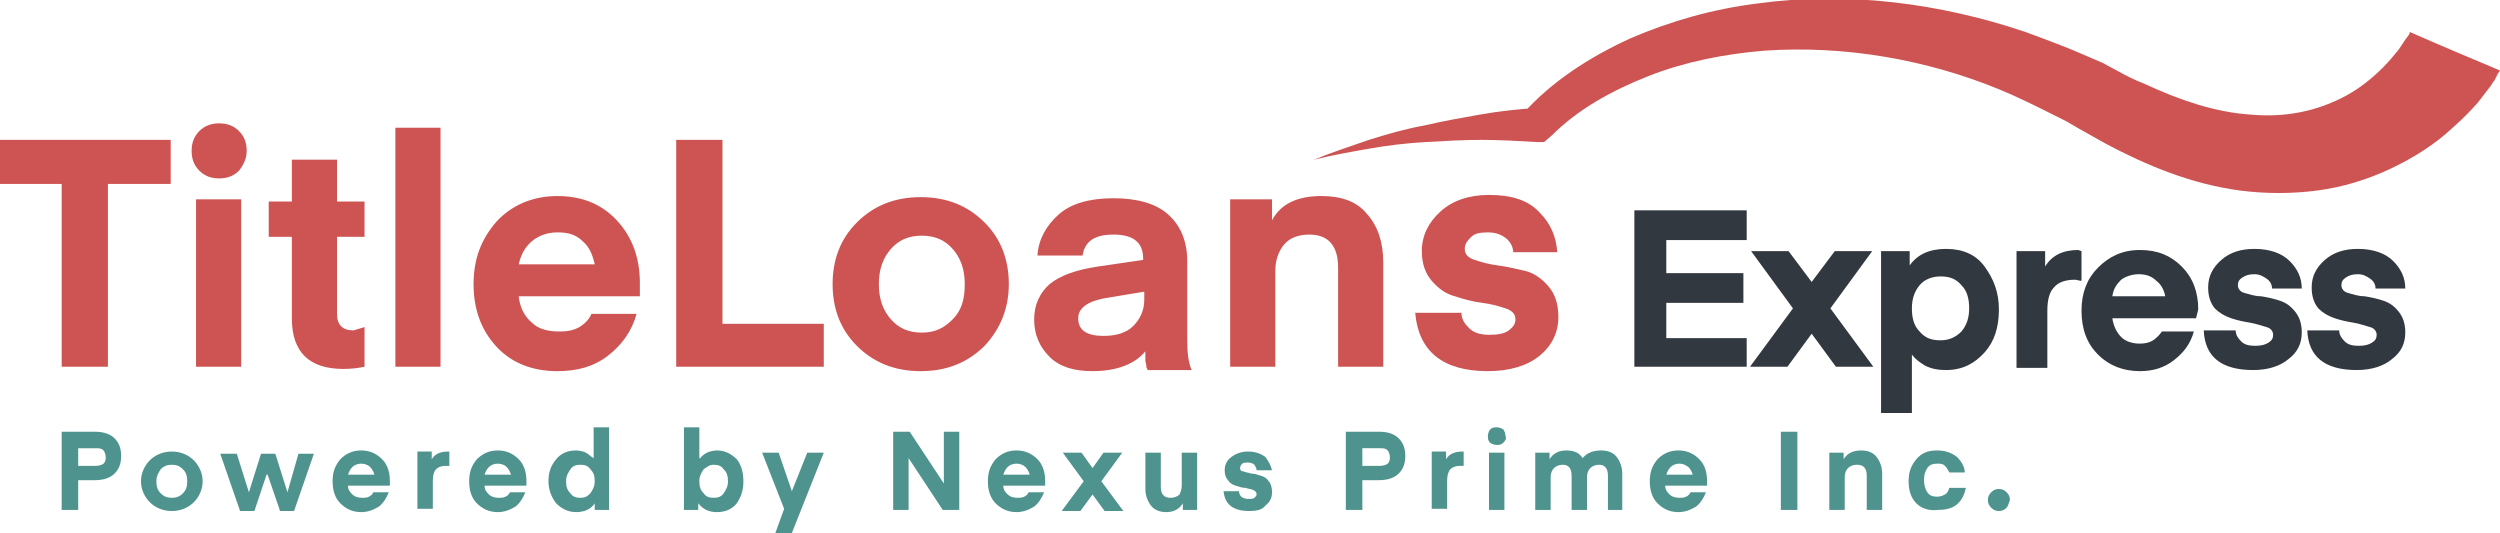 <svg xmlns="http://www.w3.org/2000/svg" width="227" height="48.4"><style>.st0{enable-background:new}.st1{fill:#ce5453}</style><g id="Page-1_1_"><g id="Desktop-HD-Copy-2_1_" transform="translate(-206 -28)"><g class="st0"><path class="st1" d="M221.5 40.7v4h-5.7v16.6h-4.2V44.7H206v-4h15.5zm6.2 2.8c-.5.5-1.1.7-1.8.7s-1.3-.2-1.8-.7-.7-1.1-.7-1.8.2-1.3.7-1.8 1.1-.7 1.8-.7 1.3.2 1.8.7c.5.5.7 1.1.7 1.8s-.3 1.3-.7 1.8zm-3.9 17.8V46.1h4.1v15.2h-4.1zm15.3-3.6v3.6c-.5.1-1.1.2-1.9.2-3.1 0-4.7-1.5-4.7-4.6v-7.4h-2.1v-3.2h2.1v-3.8h4.1v3.8h2.5v3.2h-2.5v7c0 1 .5 1.5 1.5 1.5l1-.3zm6.9 3.6h-4.1V39.6h4.1v21.7zm18.1-6.4h-11c.1 1 .5 1.8 1.2 2.4.6.6 1.5.8 2.5.8.7 0 1.3-.1 1.8-.4s.9-.7 1.1-1.2h4.1c-.4 1.5-1.3 2.8-2.6 3.8s-2.8 1.4-4.6 1.4c-2.2 0-4.1-.7-5.5-2.2-1.4-1.5-2.1-3.4-2.1-5.7 0-2.3.7-4.1 2.1-5.7 1.4-1.5 3.3-2.3 5.5-2.3s4 .7 5.4 2.2c1.4 1.5 2.1 3.4 2.1 5.7v1.2zm-7.5-5.8c-.9 0-1.7.3-2.3.8-.6.5-1 1.2-1.2 2.1h6.9c-.2-.9-.5-1.6-1.1-2.1-.6-.6-1.3-.8-2.3-.8zm24.2 8.3v3.9h-13.4V40.7h4.2v16.7h9.2zm14.6 2c-1.5 1.5-3.4 2.3-5.8 2.3s-4.3-.8-5.8-2.3c-1.5-1.5-2.2-3.4-2.2-5.6 0-2.2.7-4.1 2.2-5.6s3.4-2.3 5.8-2.3 4.3.8 5.8 2.3 2.2 3.4 2.2 5.6c0 2.1-.7 4-2.2 5.6zm-8.5-8.8c-.7.8-1.1 1.8-1.1 3.2s.4 2.4 1.1 3.2c.7.8 1.6 1.2 2.8 1.2s2-.4 2.8-1.2 1.1-1.8 1.1-3.2-.4-2.4-1.1-3.2-1.6-1.2-2.8-1.2-2.1.4-2.8 1.2zm18.3 11.1c-1.7 0-3-.4-3.9-1.3-.9-.9-1.4-2-1.4-3.4 0-1.3.5-2.4 1.4-3.2 1-.8 2.4-1.3 4.4-1.6l4.1-.6v-.1c0-1.5-.9-2.2-2.7-2.2-1.7 0-2.6.6-2.8 1.9h-4.1c.1-1.5.8-2.7 1.9-3.7 1.1-1 2.8-1.5 5-1.5s3.9.5 5 1.5 1.7 2.4 1.7 4.2v7.2c0 1.1.1 2 .4 2.7h-4s0-.1-.1-.2c0-.1 0-.3-.1-.6v-.9c-.9 1.1-2.5 1.8-4.8 1.8zm4.6-7.2l-3.6.6c-1.5.3-2.3.9-2.3 1.8 0 1.1.8 1.6 2.3 1.6 1.2 0 2.1-.3 2.7-.9.6-.6 1-1.4 1-2.4v-.7zm11.7-8.4V48c.8-1.5 2.3-2.2 4.5-2.2 1.8 0 3.2.5 4.1 1.6 1 1.1 1.5 2.6 1.5 4.4v9.5h-4.1v-9c0-2-.9-3-2.6-3-1 0-1.8.3-2.3.9-.5.6-.8 1.4-.8 2.4v8.7h-4.1V46.1h3.8z"/></g><g class="st0"><path class="st1" d="M341.1 61.7c-4.1 0-6.3-1.8-6.6-5.3h4.2c0 .6.3 1 .7 1.4.4.4 1 .6 1.8.6s1.4-.1 1.8-.4c.4-.3.6-.6.6-1 0-.5-.3-.8-.9-1-.6-.2-1.3-.4-2.1-.5-.8-.1-1.6-.3-2.5-.6-.8-.2-1.5-.7-2.1-1.4s-.9-1.6-.9-2.7c0-1.4.6-2.6 1.7-3.6s2.6-1.5 4.4-1.5c2.1 0 3.6.5 4.6 1.6 1 1 1.5 2.2 1.6 3.6h-4c0-.5-.3-1-.7-1.3-.4-.3-.9-.5-1.6-.5-.7 0-1.2.1-1.5.4s-.6.6-.6 1.1c0 .5.3.8.9 1 .6.2 1.3.4 2.1.5s1.6.3 2.5.5c.8.2 1.5.7 2.1 1.4.6.7.9 1.6.9 2.8 0 1.4-.6 2.6-1.7 3.5-1.1.9-2.7 1.4-4.7 1.4z"/></g><path id="Fill-43_1_" class="st1" d="M330.3 40.7c1.6-.5 3.3-1 5-1.3 1.7-.4 3.4-.7 5.1-1 1.7-.3 3.5-.5 5.2-.6l-1.3.5c2.6-2.9 6-5.1 9.7-6.8 3.7-1.6 7.6-2.7 11.7-3.2 8.1-1.1 16.5 0 24.2 2.6 1.9.7 3.8 1.4 5.6 2.2l1.4.6 1.3.7c.9.5 1.7.9 2.5 1.2 3.2 1.5 6.5 2.6 9.6 2.8 3.2.3 6.1-.3 8.7-1.7 1.3-.7 2.4-1.6 3.4-2.6.5-.5 1-1.1 1.4-1.6l.6-.9.3-.4.1-.2v-.1s2.7 1.2 8.2 3.5l-.2.3-.1.2-.2.4c-.2.2-.3.5-.5.7-.3.4-.7.9-1 1.3-.7.8-1.5 1.6-2.3 2.3-1.6 1.5-3.5 2.7-5.6 3.7-2.1 1-4.4 1.7-6.7 2-2.3.3-4.7.3-7 0-4.5-.6-8.5-2.3-12.1-4.2-.9-.5-1.8-1-2.5-1.4l-1.2-.7-1.2-.6c-1.6-.8-3.2-1.6-4.9-2.3-6.6-2.7-14-4-21.3-3.5-3.6.3-7.2 1-10.5 2.3-3.3 1.3-6.4 3-8.8 5.4l-.7.6h-.6c-1.7-.1-3.4-.2-5.1-.2-1.7 0-3.4.1-5.1.2-1.7.1-3.4.3-5.1.6-1.7.3-3.4.6-5 1 1.7-.7 3.3-1.2 5-1.8z"/><path d="M364.6 58.6v2.7h-10.2V47.1h10.2v2.7h-7.3v3h7v2.7h-7v3.2h7.3zm11.4-7.8l-3.8 5.2 3.9 5.3h-3.4l-2.2-3-2.2 3h-3.4l3.9-5.3-3.8-5.2h3.4l2.1 2.8 2.1-2.8h3.4zm3.6 9.4v5.3h-2.8V50.8h2.6v1.3c.7-1 1.8-1.5 3.3-1.5 1.5 0 2.7.5 3.5 1.6s1.3 2.3 1.3 3.9-.4 2.9-1.3 3.9-2 1.6-3.5 1.6c-.7 0-1.3-.1-1.9-.4-.5-.3-.9-.6-1.2-1zm.7-6.3c-.5.6-.7 1.3-.7 2.1 0 .9.2 1.6.7 2.1.5.6 1.1.8 1.9.8.8 0 1.4-.3 1.9-.8.5-.6.7-1.3.7-2.1 0-.9-.2-1.6-.7-2.1-.5-.6-1.1-.8-1.9-.8-.8 0-1.5.3-1.9.8zm14.7-3.1v2.7c-.2 0-.4-.1-.6-.1-.8 0-1.5.2-1.9.7-.4.4-.6 1.1-.6 2.1v5.2h-2.8V50.8h2.6v1.4c.6-1 1.6-1.5 3-1.5l.3.1zm10.4 6.1h-7.6c.1.7.4 1.3.8 1.7.4.4 1 .6 1.7.6.5 0 .9-.1 1.2-.3s.6-.5.8-.8h2.9c-.3 1.1-.9 1.9-1.8 2.6-.9.7-1.9 1-3.1 1-1.5 0-2.8-.5-3.8-1.5s-1.5-2.3-1.5-4c0-1.6.5-2.9 1.5-3.9s2.2-1.6 3.8-1.6 2.8.5 3.8 1.5 1.5 2.3 1.5 3.9l-.2.8zm-5.2-4c-.6 0-1.2.2-1.6.5-.4.4-.7.8-.8 1.5h4.8c-.1-.6-.4-1.1-.8-1.4-.4-.4-.9-.6-1.6-.6zm10.4 8.7c-2.9 0-4.4-1.2-4.5-3.6h2.9c0 .4.2.7.5 1 .3.3.7.4 1.3.4.5 0 .9-.1 1.2-.3.3-.2.4-.4.4-.7 0-.3-.2-.6-.6-.7s-.9-.3-1.5-.4c-.6-.1-1.1-.2-1.7-.4s-1.1-.5-1.5-.9c-.4-.5-.6-1.1-.6-1.9 0-1 .4-1.8 1.2-2.5.8-.7 1.8-1 3-1 1.4 0 2.5.4 3.2 1.1.7.7 1.1 1.5 1.1 2.5h-2.7c0-.4-.2-.7-.5-.9-.3-.2-.6-.4-1.1-.4-.5 0-.8.1-1.1.3-.3.2-.4.4-.4.7 0 .3.2.6.6.7.4.1.9.3 1.5.3.6.1 1.1.2 1.7.4.6.2 1 .5 1.4 1 .4.5.6 1.1.6 1.9 0 1-.4 1.8-1.2 2.4-.7.6-1.8 1-3.2 1zm9.4 0c-2.9 0-4.4-1.2-4.5-3.6h2.9c0 .4.2.7.5 1 .3.3.7.4 1.3.4.5 0 .9-.1 1.2-.3.3-.2.4-.4.4-.7 0-.3-.2-.6-.6-.7s-.9-.3-1.5-.4c-.6-.1-1.1-.2-1.7-.4s-1.1-.5-1.5-.9c-.4-.5-.6-1.1-.6-1.9 0-1 .4-1.8 1.2-2.5.8-.7 1.8-1 3-1 1.4 0 2.5.4 3.2 1.1.7.7 1.1 1.5 1.1 2.5h-2.7c0-.4-.2-.7-.5-.9-.3-.2-.6-.4-1.1-.4-.5 0-.8.1-1.1.3-.3.2-.4.4-.4.7 0 .3.2.6.6.7.4.1.9.3 1.5.3.6.1 1.1.2 1.7.4.6.2 1 .5 1.4 1 .4.5.6 1.1.6 1.9 0 1-.4 1.8-1.2 2.4-.7.6-1.8 1-3.2 1z" fill="#32383f"/><path d="M213.1 71.6v2.7h-1.5v-7.1h3c.8 0 1.4.2 1.8.6.4.4.6.9.6 1.6 0 .7-.2 1.2-.6 1.6-.4.4-1 .6-1.8.6h-1.5zm0-1.3h1.6c.3 0 .6-.1.7-.2.2-.2.2-.4.2-.6s-.1-.5-.2-.6c-.2-.2-.4-.2-.7-.2h-1.6v1.6zm10.5 3.3c-.5.5-1.2.8-2 .8s-1.5-.3-2-.8-.8-1.2-.8-1.9.3-1.4.8-1.9 1.2-.8 2-.8 1.5.3 2 .8.8 1.2.8 1.9-.3 1.4-.8 1.9zm-3-3c-.2.3-.4.6-.4 1.1s.1.8.4 1.1.6.4 1 .4.7-.1 1-.4.4-.6.4-1.1-.1-.8-.4-1.1-.6-.4-1-.4-.7.1-1 .4zm10.8 3.7l-1.1-3.2h-.1l-1.1 3.3h-1.3l-1.8-5.2h1.5l1.1 3.5 1.1-3.5h1.3l1.1 3.5 1-3.5h1.4l-1.8 5.2h-1.3zm10-2.2h-3.8c0 .4.2.6.4.8.2.2.5.3.9.3.2 0 .4 0 .6-.1.2-.1.3-.2.4-.4h1.4c-.2.5-.5 1-.9 1.3-.5.3-1 .5-1.6.5-.8 0-1.4-.3-1.9-.8s-.7-1.2-.7-2 .2-1.4.7-2c.5-.5 1.1-.8 1.9-.8.8 0 1.4.3 1.9.8s.7 1.2.7 2v.4zm-2.6-2c-.3 0-.6.1-.8.3s-.3.4-.4.7h2.4c-.1-.3-.2-.5-.4-.7-.2-.2-.5-.3-.8-.3zm8-1.1v1.3h-.3c-.4 0-.7.1-.9.3-.2.2-.3.6-.3 1v2.6h-1.4V69h1.3v.7c.3-.5.8-.7 1.5-.7h.1zm7 3.1H250c0 .4.2.6.4.8.2.2.5.3.9.3.2 0 .4 0 .6-.1.2-.1.3-.2.4-.4h1.4c-.2.5-.5 1-.9 1.3-.5.3-1 .5-1.6.5-.8 0-1.4-.3-1.9-.8s-.7-1.2-.7-2 .2-1.4.7-2c.5-.5 1.1-.8 1.9-.8.8 0 1.4.3 1.9.8s.7 1.2.7 2v.4zm-2.6-2c-.3 0-.6.1-.8.3s-.3.4-.4.7h2.4c-.1-.3-.2-.5-.4-.7-.2-.2-.5-.3-.8-.3zm8.7-.5v-2.8h1.4v7.5H260v-.6c-.3.5-.9.8-1.7.8-.7 0-1.3-.3-1.8-.8-.4-.5-.7-1.2-.7-2s.2-1.4.7-2c.4-.5 1-.8 1.8-.8.3 0 .7.1.9.2s.5.4.7.5zm-.3 3.2c.2-.3.4-.6.4-1.1s-.1-.8-.4-1.1c-.2-.3-.5-.4-.9-.4s-.7.1-.9.4c-.2.3-.4.6-.4 1.1s.1.8.4 1.1c.2.3.5.4.9.4s.6-.1.9-.4zm10-3.2c.1-.2.4-.4.6-.5s.6-.2.9-.2c.7 0 1.3.3 1.8.8.4.5.6 1.2.6 2s-.2 1.4-.6 2c-.4.5-1 .8-1.8.8s-1.3-.3-1.7-.8v.6h-1.3v-7.5h1.4v2.8zm.3 1c-.2.3-.4.6-.4 1.1s.1.8.4 1.1c.2.3.5.4.9.4s.7-.1.9-.4.4-.6.4-1.1-.1-.8-.4-1.1c-.2-.3-.5-.4-.9-.4s-.6.2-.9.4zm6.5 5.8l.8-2.2-2-5.1h1.5l1.2 3.5 1.4-3.5h1.5l-2.9 7.3h-1.5zm12.1-6.8v4.7h-1.4v-7.1h1.5l3.1 4.7v-4.7h1.4v7.1h-1.5l-3.1-4.7zm12.4 2.5h-3.8c0 .4.2.6.4.8.2.2.5.3.9.3.2 0 .4 0 .6-.1.2-.1.3-.2.4-.4h1.4c-.2.5-.5 1-.9 1.3-.5.3-1 .5-1.6.5-.8 0-1.4-.3-1.9-.8s-.7-1.2-.7-2 .2-1.4.7-2c.5-.5 1.1-.8 1.9-.8.8 0 1.4.3 1.9.8s.7 1.2.7 2v.4zm-2.6-2c-.3 0-.6.1-.8.3s-.3.4-.4.7h2.4c-.1-.3-.2-.5-.4-.7-.2-.2-.5-.3-.8-.3zm9.6-1l-1.9 2.6 2 2.7h-1.7l-1.1-1.5-1.1 1.5h-1.7l2-2.7-1.9-2.6h1.7l1 1.4 1-1.4h1.7zm5.4 3v-3h1.4v5.2h-1.3v-.6c-.3.5-.8.8-1.5.8-.6 0-1.1-.2-1.4-.6-.3-.4-.5-.9-.5-1.5v-3.3h1.4v3.1c0 .7.3 1 .9 1 .3 0 .6-.1.8-.3.1-.2.2-.5.2-.8zm6.1 2.3c-1.4 0-2.2-.6-2.3-1.8h1.4c0 .2.1.4.2.5.1.1.4.2.6.2.3 0 .5 0 .6-.1.1-.1.2-.2.2-.3 0-.2-.1-.3-.3-.4-.2-.1-.4-.1-.7-.2-.3 0-.6-.1-.9-.2-.3-.1-.5-.2-.7-.5-.2-.2-.3-.5-.3-.9 0-.5.2-.9.6-1.2.4-.3.9-.5 1.5-.5.7 0 1.2.2 1.6.5.3.4.5.8.6 1.2h-1.4c0-.2-.1-.3-.2-.5-.1-.1-.3-.2-.6-.2-.2 0-.4 0-.5.1-.1.1-.2.2-.2.4s.1.3.3.3c.2.1.4.1.7.2.3 0 .6.1.9.2.3.1.5.2.7.5.2.2.3.6.3 1 0 .5-.2.9-.6 1.2-.3.4-.8.5-1.5.5zm10.3-2.8v2.7h-1.5v-7.1h3c.8 0 1.4.2 1.8.6.4.4.6.9.6 1.6 0 .7-.2 1.2-.6 1.6-.4.4-1 .6-1.8.6h-1.5zm0-1.3h1.6c.3 0 .6-.1.7-.2.2-.2.2-.4.2-.6s-.1-.5-.2-.6c-.2-.2-.4-.2-.7-.2h-1.6v1.6zm9.2-1.3v1.3h-.3c-.4 0-.7.1-.9.3-.2.2-.3.6-.3 1v2.6H336V69h1.3v.7c.3-.5.8-.7 1.5-.7h.1zm3.6-.8c-.2.2-.4.2-.6.2s-.5-.1-.6-.2c-.2-.2-.2-.4-.2-.6 0-.2.1-.5.2-.6.2-.2.4-.2.6-.2s.5.1.6.2.2.4.2.6c.1.2 0 .4-.2.6zm-1.3 6.1v-5.2h1.4v5.2h-1.4zm8.9-3v3h-1.4v-3.1c0-.7-.3-1-.8-1-.3 0-.6.1-.8.3s-.3.5-.3.8v3h-1.4v-5.2h1.3v.6c.3-.5.8-.8 1.5-.8s1.2.2 1.5.7c.4-.5 1-.7 1.7-.7.6 0 1.1.2 1.4.6s.5.9.5 1.5v3.3H352v-3.1c0-.7-.3-1-.8-1-.3 0-.6.1-.8.3s-.3.5-.3.8zm10.9.8h-3.8c0 .4.2.6.4.8.2.2.5.3.9.3.2 0 .4 0 .6-.1.2-.1.3-.2.4-.4h1.4c-.2.5-.5 1-.9 1.3-.5.3-1 .5-1.6.5-.8 0-1.4-.3-1.9-.8s-.7-1.2-.7-2 .2-1.4.7-2c.5-.5 1.1-.8 1.9-.8.8 0 1.4.3 1.9.8s.7 1.2.7 2v.4zm-2.5-2c-.3 0-.6.1-.8.3s-.3.4-.4.7h2.4c-.1-.3-.2-.5-.4-.7-.3-.2-.5-.3-.8-.3zm10.7-2.9v7.1h-1.5v-7.1h1.5zm4.2 1.9v.6c.3-.5.8-.8 1.6-.8.6 0 1.1.2 1.4.6.3.4.5.9.5 1.5v3.3h-1.4v-3.1c0-.7-.3-1-.9-1-.3 0-.6.1-.8.3-.2.2-.3.5-.3.8v3h-1.4v-5.2h1.3zm6.6 4.6c-.5-.5-.7-1.2-.7-2s.2-1.4.7-2 1.1-.8 1.9-.8c.7 0 1.3.2 1.8.6.4.4.7.9.7 1.4H383c-.1-.2-.2-.4-.4-.6s-.4-.2-.7-.2c-.4 0-.7.1-.9.4-.2.3-.3.6-.3 1.1 0 .4.1.8.3 1.1.2.3.5.4.9.4.3 0 .5-.1.7-.2.2-.1.3-.3.4-.6h1.5c-.1.5-.3 1-.7 1.4-.4.4-1 .6-1.8.6-.8.1-1.5-.1-2-.6zm8.2.4c-.2.2-.4.3-.7.3-.3 0-.5-.1-.7-.3-.2-.2-.3-.4-.3-.7 0-.3.1-.5.3-.7.2-.2.4-.3.7-.3.3 0 .5.1.7.3.2.2.3.4.3.7-.1.3-.2.6-.3.7z" fill="#4f938e"/></g></g></svg>